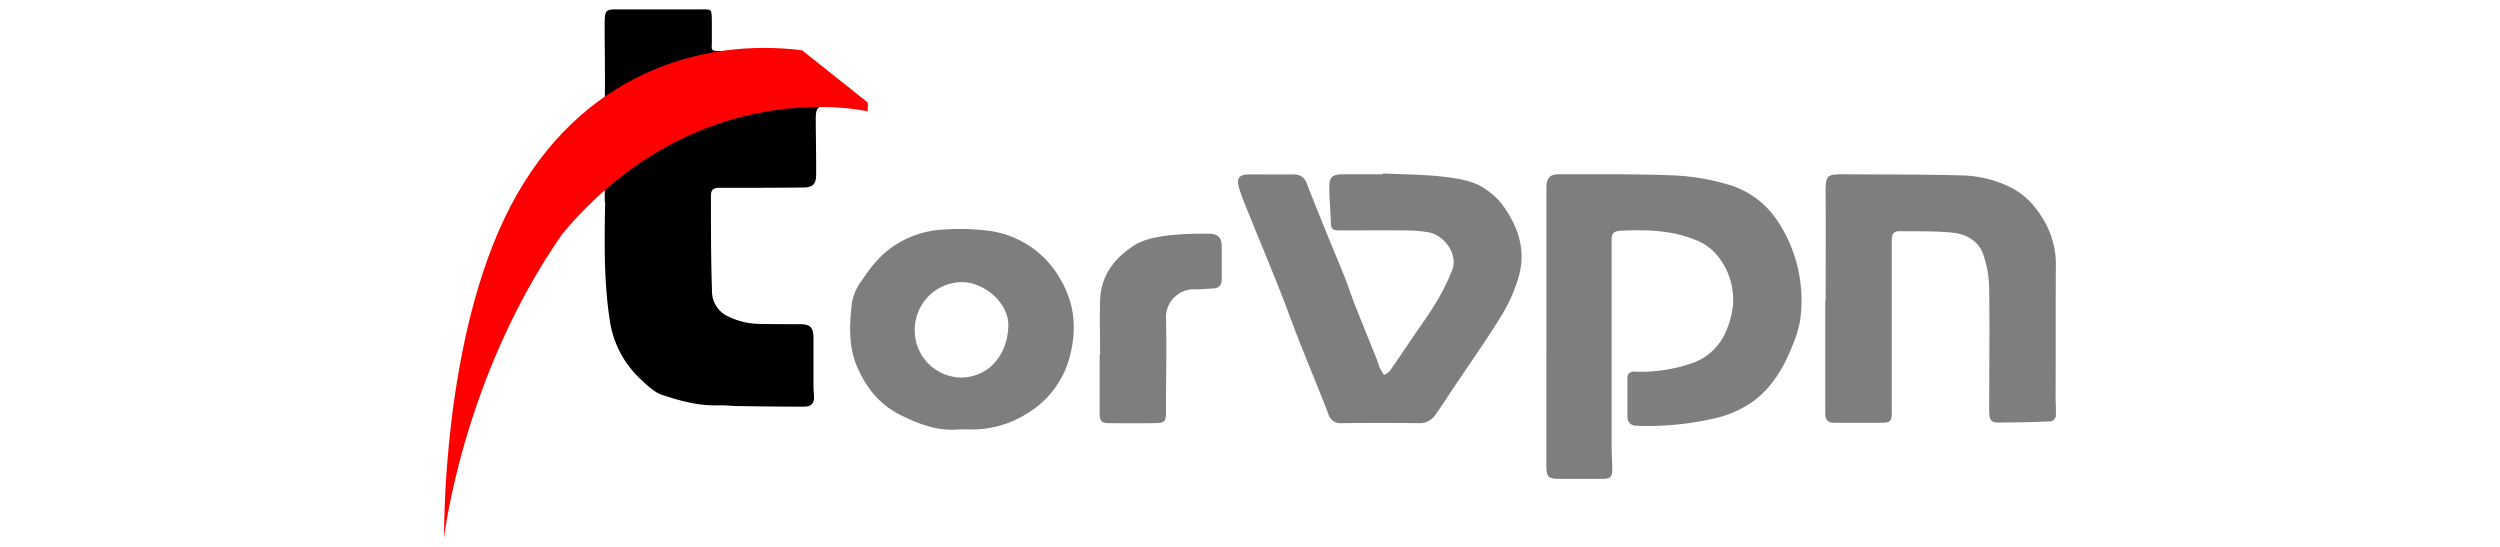 <svg id="Capa_1" data-name="Capa 1" xmlns="http://www.w3.org/2000/svg" viewBox="0 0 640 140"><path d="M154.82,51.41a3.67,3.67,0,0,1,.07,1.37c-.15,9.69-.28,19.32,1.18,29a25.6,25.6,0,0,0,8.15,15.5c1.58,1.47,3.29,3.14,5.25,3.8,4.69,1.56,9.49,2.87,14.54,2.69,1.61-.06,3.23.16,4.84.18,5.65.08,11.3.17,17,.15,2,0,2.7-1,2.52-3.06-.08-.86-.12-1.72-.12-2.59,0-3.92,0-7.84,0-11.77,0-2.93-.79-3.71-3.64-3.69-3.28,0-6.56,0-9.83-.06a19.13,19.13,0,0,1-8.15-1.81,7.12,7.12,0,0,1-4.36-6.47C182,66.47,182,58.27,182,50.08c0-1.38.56-2,2.1-2,7.15,0,14.31,0,21.46-.08,2.6,0,3.4-.91,3.38-3.48,0-4.73-.08-9.46-.11-14.2,0-2.78.71-3.46,3.53-3.27,2.65.19,5.29.43,7.94.55a6,6,0,0,0,1.84-.55,7.15,7.15,0,0,0-1-1.45c-4.1-3.26-8.2-6.53-12.37-9.7-1.83-1.4-3.44-3.2-6.14-3.11-3.62.12-7.25-.1-10.88-.06-2.48,0-4.95.36-7.43.36s-2.13-.5-2.09-2c0-2.08,0-4.15,0-6.23-.08-2.47-.13-2.47-2.58-2.46q-10.73,0-21.46,0c-3.1,0-3.3.15-3.4,3.27,0,.23,0,.46,0,.69,0,5.6.12,11.19.06,16.79Z"/><path d="M395.88,83.86q0-17.83,0-35.66c0-2.59.84-3.59,3.14-3.58,9.75,0,19.51-.11,29.25.27a57.59,57.59,0,0,1,13.79,2.26,22.65,22.65,0,0,1,13,9.43,36.69,36.69,0,0,1,5.78,25.35,27,27,0,0,1-1.94,6.43c-2.16,5.54-5.05,10.57-9.93,14.27a28.12,28.12,0,0,1-10.88,4.66A75.56,75.56,0,0,1,419.15,109c-1.61,0-2.52-.79-2.53-2.41,0-3.23,0-6.47,0-9.7a1.57,1.57,0,0,1,1.86-1.75,39.91,39.91,0,0,0,13.81-1.88,14.67,14.67,0,0,0,9.86-9.17,21,21,0,0,0,1.51-6.33,17.73,17.73,0,0,0-4.73-13.13,13.29,13.29,0,0,0-4.39-3c-6.2-2.68-12.78-2.87-19.39-2.57-2.2.1-2.58.63-2.58,2.76q0,25.88,0,51.76c0,2.25.16,4.5.17,6.75,0,1.72-.61,2.27-2.33,2.26-3.75,0-7.49,0-11.24,0-2.74,0-3.29-.52-3.3-3.23C395.86,107.52,395.88,95.69,395.88,83.86Z" style="fill:#7d7f7e"/><path d="M354,44.4c5.24.26,10.51.24,15.71.87,3.83.47,7.82,1,11.06,3.5a18,18,0,0,1,3.44,3.12c4.25,5.55,6.54,11.78,4.64,18.73A40.83,40.83,0,0,1,384.25,81c-3.76,6.14-7.95,12-11.95,18-1.57,2.35-3.1,4.72-4.7,7a4.88,4.88,0,0,1-4.36,2.33q-9.87-.12-19.74,0a3.22,3.22,0,0,1-3.46-2.41c-2.4-6.23-5-12.39-7.44-18.61-1.67-4.23-3.18-8.52-4.86-12.75-2.5-6.3-5.11-12.56-7.65-18.85-1-2.5-2.1-5-2.87-7.56s0-3.52,2.74-3.51c3.63,0,7.27.07,10.91,0,1.73,0,2.95.49,3.64,2.25,1.91,4.94,3.92,9.85,5.91,14.76,1.28,3.13,2.62,6.24,3.86,9.39.89,2.24,1.61,4.56,2.5,6.8,1.85,4.7,3.77,9.37,5.64,14.06.32.8.53,1.64.88,2.42a14.38,14.38,0,0,0,1,1.66,5.6,5.6,0,0,0,1.48-1c1.95-2.78,3.83-5.61,5.74-8.42s4-5.62,5.78-8.59A53.36,53.36,0,0,0,371.82,69c1.37-3.84-1.88-8.72-6.1-9.52a34.54,34.54,0,0,0-6.19-.49c-5.43-.06-10.85,0-16.28,0-2.34,0-2.5-.27-2.57-2.57-.08-2.65-.34-5.3-.38-8-.05-3.21.64-3.81,3.85-3.8H354Z" style="fill:#7d7f7e"/><path d="M467.37,76.88c0-8.88.05-17.76,0-26.64-.05-5.55-.05-5.65,5.37-5.62,9.75.07,19.5,0,29.25.28A29.66,29.66,0,0,1,514.79,48c4.22,2.14,7,5.61,9.18,9.75a22.64,22.64,0,0,1,2.32,11c-.06,11.19,0,22.38-.06,33.58a40.93,40.93,0,0,1,.06,4.14c0,.53-.78,1.38-1.23,1.4-4.55.19-9.1.31-13.66.29-1.72,0-2.18-.81-2.17-3,0-10.38.14-20.77,0-31.15a27.6,27.6,0,0,0-1.61-9.11c-1.2-3.22-4.3-5-7.58-5.31-4.57-.48-9.21-.34-13.82-.41-1.92,0-1.93,1.39-1.93,2.79q0,14.64,0,29.26c0,4.73,0,9.46,0,14.19,0,2.41-.3,2.78-2.63,2.81-4,0-8.08,0-12.12,0-1.64,0-2.28-.81-2.28-2.35V76.88Z" style="fill:#7d7f7e"/><path d="M245.59,109.93c-5.39.52-10.2-1.29-14.91-3.61-5.3-2.6-8.71-6.7-11.12-12.12s-2.1-10.93-1.5-16.46a13,13,0,0,1,2.68-6.08,35.08,35.08,0,0,1,5.3-6.52,24.8,24.8,0,0,1,15-6.34,55.7,55.7,0,0,1,11,.16,24.71,24.71,0,0,1,19.5,12.66c3.87,6.64,4.18,13.52,2,20.81a24,24,0,0,1-10.12,13.12,26.55,26.55,0,0,1-15.75,4.38C247,109.92,246.29,109.93,245.59,109.93Zm12.53-26.17c.39-6-6.06-11.6-12.05-11.54a12.2,12.2,0,0,0-11.89,12A12.05,12.05,0,0,0,246,96.65C253,96.58,257.76,91.09,258.12,83.76Z" style="fill:#7d7f7e"/><path d="M281.62,90.85c0-4.67-.14-9.34,0-14,.21-5.89,3.19-10.22,8-13.55,2.83-2,6.05-2.6,9.26-3a77,77,0,0,1,10.53-.46c2.55,0,3.37,1,3.36,3.53s0,5.3,0,8c0,1.55-.6,2.4-2.19,2.48s-3.45.29-5.17.21a7.16,7.16,0,0,0-6.92,6.92c.2,8.13,0,16.26,0,24.4,0,2.46-.31,2.91-2.68,2.94-4,.06-8.08.06-12.11,0-1.68,0-2.19-.63-2.19-2.39,0-5,0-10,0-15.05Z" style="fill:#7d7f7e"/><path d="M222.12,28.52S179.05,18.16,144,59.81c-25.69,36.84-30.31,77.84-30.31,77.84s-.72-50.91,17-84.85,48.93-43.19,74.66-39.92l16.83,13.4Z" style="fill:red"/></svg>